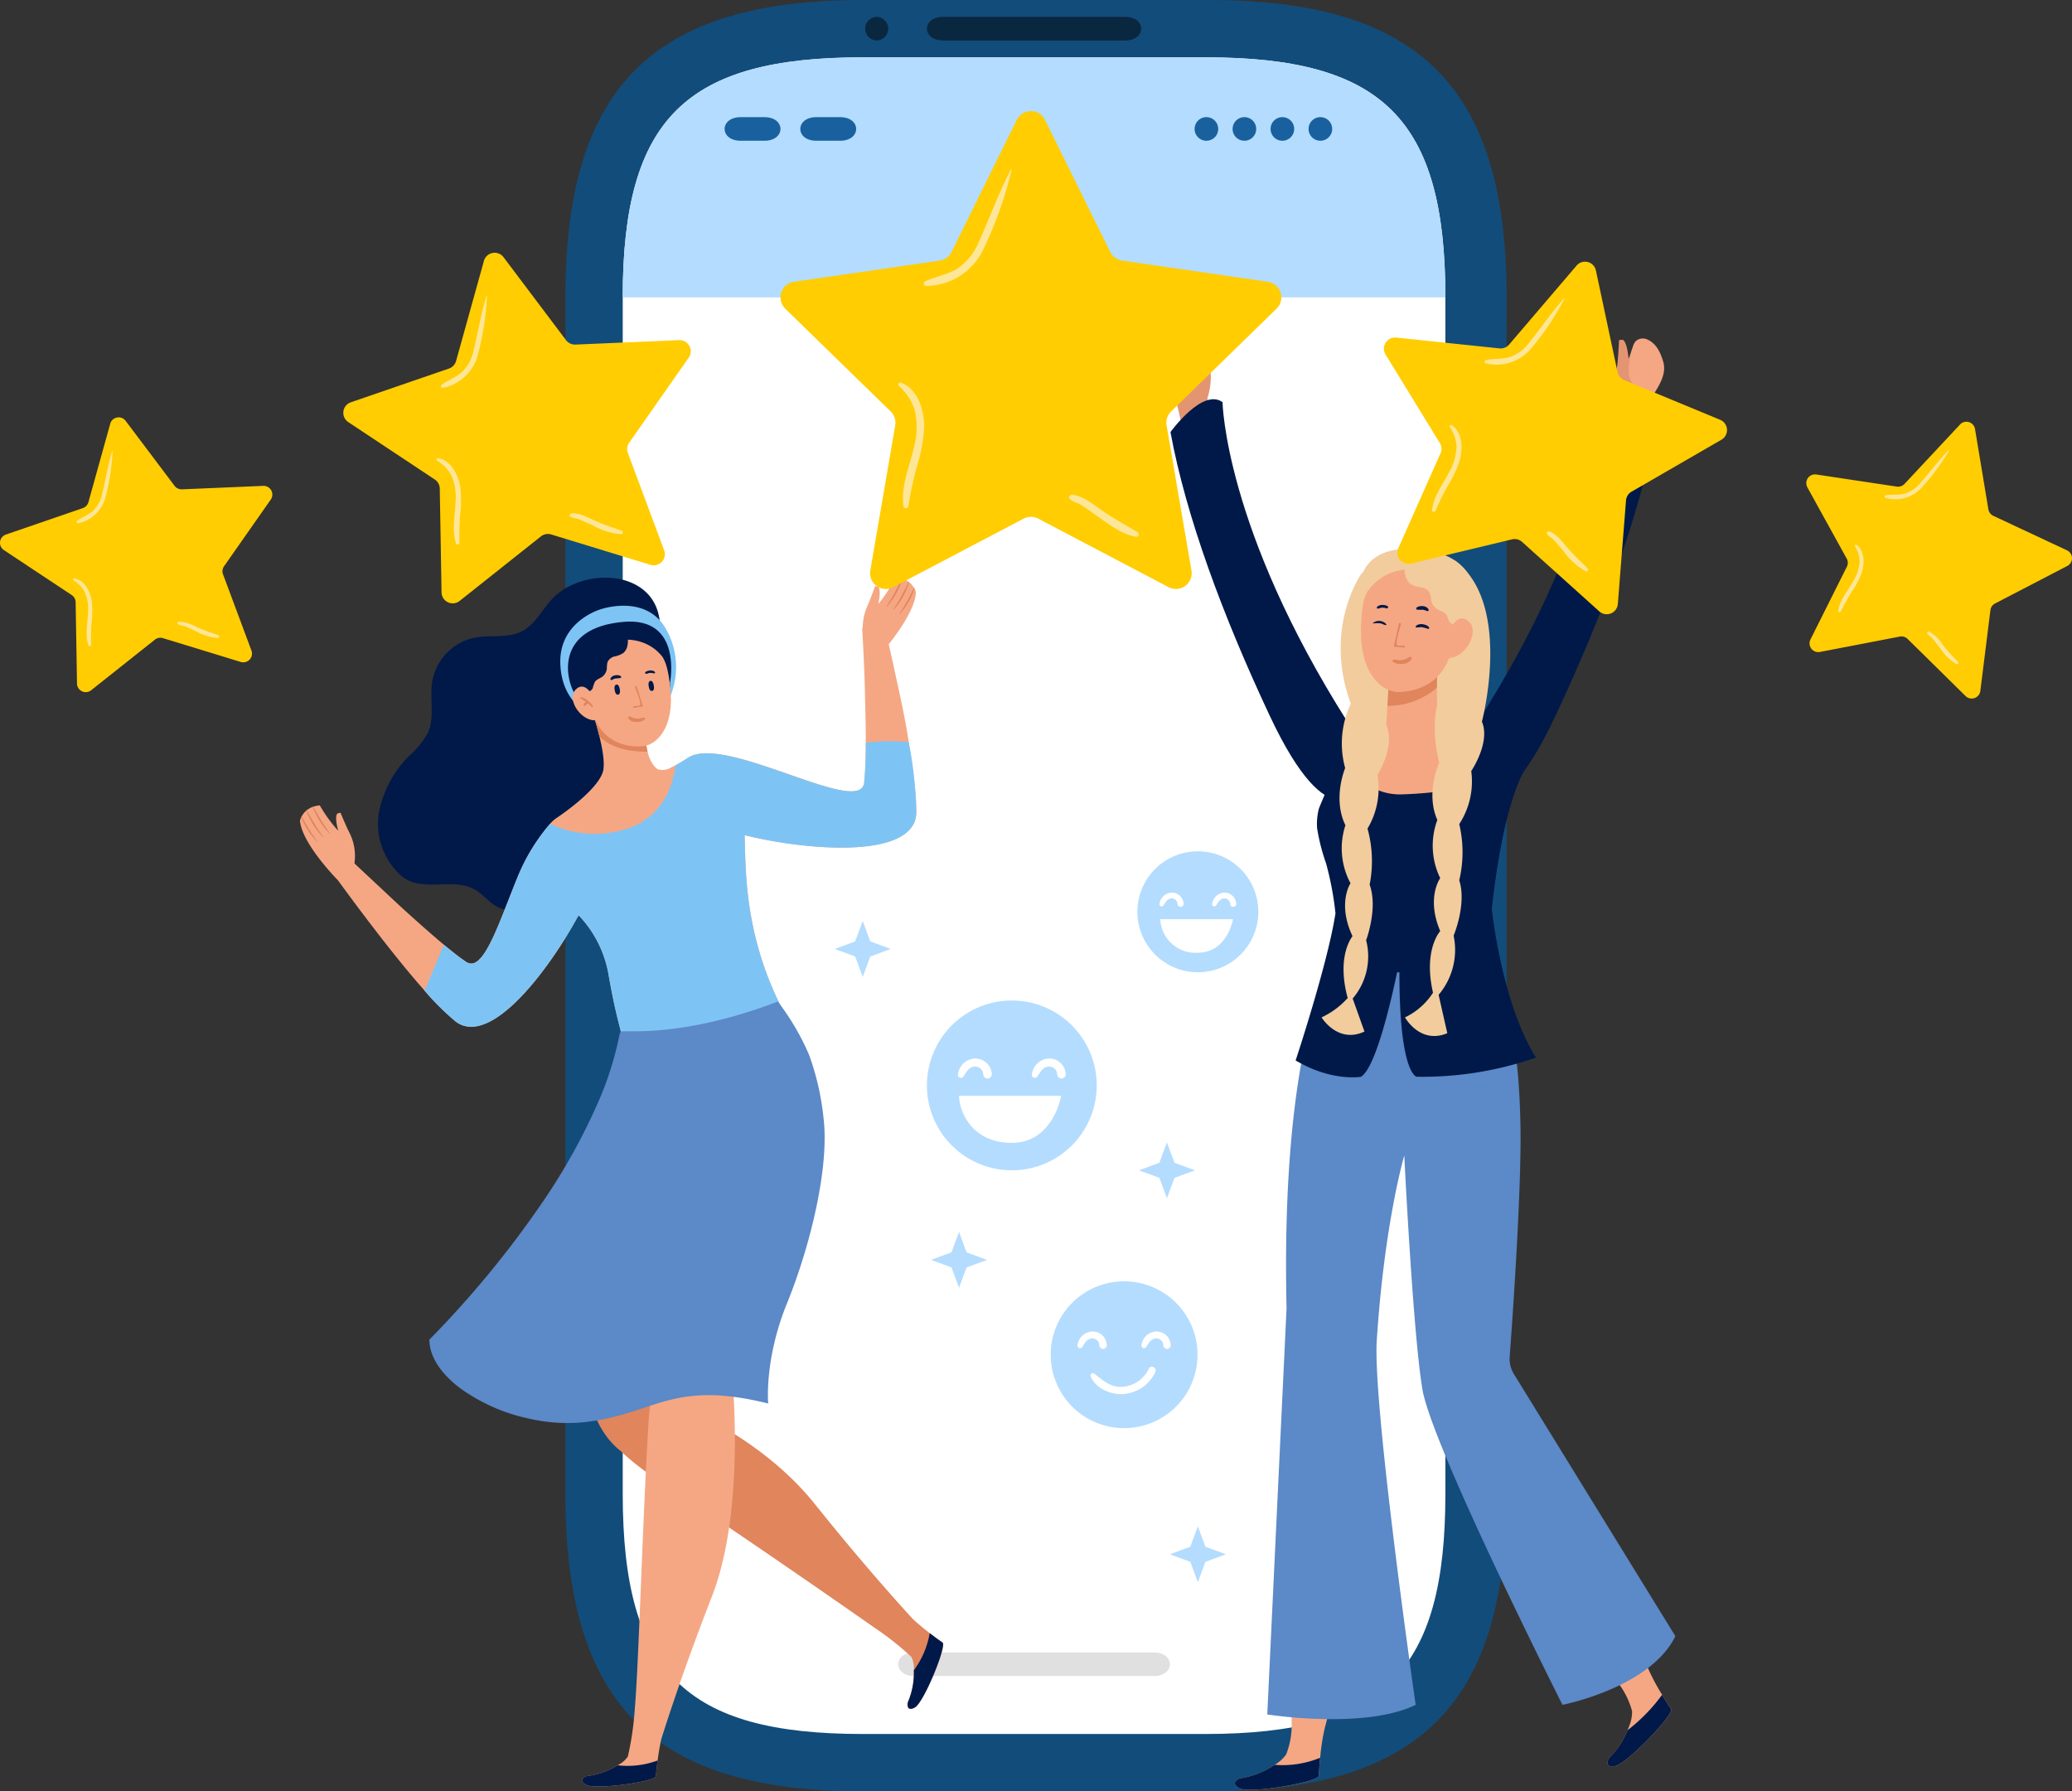 <svg id="Group_881" data-name="Group 881" xmlns="http://www.w3.org/2000/svg" xmlns:xlink="http://www.w3.org/1999/xlink" width="345" height="298.277" viewBox="0 0 345 298.277">
  <rect x="0" y="0" width="345" height="298.277" fill="#333333" stroke="none"/>
  <defs>
    <clipPath id="clip-path">
      <rect id="Rectangle_655" data-name="Rectangle 655" width="345" height="298.277" fill="none"/>
    </clipPath>
  </defs>
  <g id="Group_868" data-name="Group 868" clip-path="url(#clip-path)">
    <path id="Path_85" data-name="Path 85" d="M219.054,0H161.38c-34.988,0-49.526,14.523-49.526,49.526V248.751c0,35,14.538,49.526,49.526,49.526h57.674c34.988,0,49.526-14.523,49.526-49.526V49.526c0-35-14.538-49.526-49.526-49.526" transform="translate(-17.717 0)" fill="#124c7a"/>
    <path id="Path_86" data-name="Path 86" d="M260.18,51.314V250.553c0,29.412-10.135,39.97-39.97,39.97H163.172c-29.412,0-39.97-10.135-39.97-39.97V51.32c0-29.88,10.615-39.976,39.97-39.976H220.21c29.412,0,39.97,10.135,39.97,39.97" transform="translate(-19.515 -1.797)" fill="#fff"/>
    <path id="Path_87" data-name="Path 87" d="M216.387,3.339H186.063c-3.569,0-3.572,3.929,0,3.929h30.324c3.569,0,3.572-3.929,0-3.929" transform="translate(-29.047 -0.529)" fill="#0a2740"/>
    <path id="Path_88" data-name="Path 88" d="M220.264,326.931H180.388c-3.569,0-3.572,3.929,0,3.929h39.876c3.569,0,3.571-3.929,0-3.929" transform="translate(-28.148 -51.784)" fill="#e0e0e0"/>
    <path id="Path_89" data-name="Path 89" d="M173.084,3.339a1.965,1.965,0,0,0,0,3.929,1.965,1.965,0,0,0,0-3.929" transform="translate(-27.106 -0.529)" fill="#0a2740"/>
    <path id="Path_90" data-name="Path 90" d="M150.934,167.069l-.045.091c0-.03.015-.045.045-.091" transform="translate(-23.9 -26.463)" fill="#fff"/>
    <path id="Path_91" data-name="Path 91" d="M260.18,51.314,123.2,51.32c0-29.891,10.615-39.976,39.97-39.976H220.21c29.412,0,39.97,10.135,39.97,39.97" transform="translate(-19.515 -1.797)" fill="#b4dcfe"/>
    <path id="Path_92" data-name="Path 92" d="M149.984,23.177h-3.946c-3.568,0-3.571,3.931,0,3.931h3.946c3.569,0,3.572-3.931,0-3.931" transform="translate(-22.708 -3.671)" fill="#19619e"/>
    <path id="Path_93" data-name="Path 93" d="M164.958,23.177h-3.946c-3.569,0-3.571,3.931,0,3.931h3.946c3.569,0,3.572-3.931,0-3.931" transform="translate(-25.079 -3.671)" fill="#19619e"/>
    <path id="Path_94" data-name="Path 94" d="M238.313,23.177a1.965,1.965,0,0,0,0,3.93,1.965,1.965,0,0,0,0-3.93" transform="translate(-37.438 -3.671)" fill="#19619e"/>
    <path id="Path_95" data-name="Path 95" d="M245.828,23.177a1.965,1.965,0,0,0,0,3.93,1.965,1.965,0,0,0,0-3.93" transform="translate(-38.628 -3.671)" fill="#19619e"/>
    <path id="Path_96" data-name="Path 96" d="M253.343,23.177a1.965,1.965,0,0,0,0,3.93,1.965,1.965,0,0,0,0-3.93" transform="translate(-39.819 -3.671)" fill="#19619e"/>
    <path id="Path_97" data-name="Path 97" d="M260.859,23.177a1.965,1.965,0,0,0,0,3.93,1.965,1.965,0,0,0,0-3.93" transform="translate(-41.009 -3.671)" fill="#19619e"/>
    <path id="Path_98" data-name="Path 98" d="M225.026,178.5a10.068,10.068,0,1,1,10.068,10.068A10.068,10.068,0,0,1,225.026,178.5" transform="translate(-35.643 -26.679)" fill="#b4dcfe"/>
    <path id="Path_99" data-name="Path 99" d="M229.55,181.858h12.116s-.938,5.581-5.855,5.581a5.858,5.858,0,0,1-6.261-5.581" transform="translate(-36.36 -28.805)" fill="#fff"/>
    <path id="Path_100" data-name="Path 100" d="M231.38,176.606a2.142,2.142,0,0,0-1.989,1.948.358.358,0,0,0,.661.178c.315-.448.518-.962,1.1-1.125a.961.961,0,0,1,1.245.884.507.507,0,0,0,1.013,0,1.955,1.955,0,0,0-2.033-1.885" transform="translate(-36.334 -27.973)" fill="#fff"/>
    <path id="Path_101" data-name="Path 101" d="M241.8,176.606a2.142,2.142,0,0,0-1.989,1.948.358.358,0,0,0,.661.178c.315-.448.518-.962,1.1-1.125a.961.961,0,0,1,1.245.884.507.507,0,0,0,1.013,0,1.955,1.955,0,0,0-2.033-1.885" transform="translate(-37.984 -27.973)" fill="#fff"/>
    <path id="Path_102" data-name="Path 102" d="M207.875,265.729A12.223,12.223,0,1,1,220.1,277.952a12.223,12.223,0,0,1-12.223-12.223" transform="translate(-32.926 -40.154)" fill="#b4dcfe"/>
    <path id="Path_103" data-name="Path 103" d="M225.469,270.7a5.263,5.263,0,0,1-4.694,3.06c-1.916-.022-3.022-1.177-4.437-2.239a.391.391,0,0,0-.57.439c.741,2.011,3.245,3.06,5.279,3a6.381,6.381,0,0,0,5.483-3.641c.351-.7-.7-1.326-1.061-.62" transform="translate(-34.173 -42.828)" fill="#fff"/>
    <path id="Path_104" data-name="Path 104" d="M215.587,263.428a2.6,2.6,0,0,0-2.415,2.366.435.435,0,0,0,.8.216c.382-.543.629-1.167,1.338-1.367a1.167,1.167,0,0,1,1.512,1.073.615.615,0,0,0,1.23,0,2.373,2.373,0,0,0-2.468-2.288" transform="translate(-33.765 -41.725)" fill="#fff"/>
    <path id="Path_105" data-name="Path 105" d="M228.236,263.428a2.6,2.6,0,0,0-2.414,2.366.435.435,0,0,0,.8.216c.382-.543.63-1.167,1.338-1.367a1.167,1.167,0,0,1,1.512,1.073.615.615,0,0,0,1.23,0,2.373,2.373,0,0,0-2.468-2.288" transform="translate(-35.769 -41.725)" fill="#fff"/>
    <path id="Path_106" data-name="Path 106" d="M183.385,212.085a14.137,14.137,0,1,1,14.137,14.137,14.138,14.138,0,0,1-14.137-14.137" transform="translate(-29.047 -31.354)" fill="#b4dcfe"/>
    <path id="Path_107" data-name="Path 107" d="M189.737,216.8H206.75s-1.318,7.836-8.222,7.836c-6.874,0-8.791-5.489-8.791-7.836" transform="translate(-30.053 -34.34)" fill="#fff"/>
    <path id="Path_108" data-name="Path 108" d="M192.305,209.422a3.008,3.008,0,0,0-2.792,2.736.5.5,0,0,0,.929.251c.442-.629.728-1.351,1.549-1.581a1.349,1.349,0,0,1,1.747,1.241.712.712,0,0,0,1.423,0,2.745,2.745,0,0,0-2.856-2.647" transform="translate(-30.018 -33.171)" fill="#fff"/>
    <path id="Path_109" data-name="Path 109" d="M206.934,209.422a3.008,3.008,0,0,0-2.792,2.736.5.5,0,0,0,.929.251c.442-.629.728-1.351,1.548-1.581a1.349,1.349,0,0,1,1.748,1.241.712.712,0,0,0,1.423,0,2.745,2.745,0,0,0-2.856-2.647" transform="translate(-32.335 -33.171)" fill="#fff"/>
    <path id="Path_110" data-name="Path 110" d="M272.948,134.629l1.258,3.4,3.4,1.258-3.4,1.257-1.258,3.4-1.258-3.4-3.4-1.257,3.4-1.258Z" transform="translate(-42.496 -21.325)" fill="#b4dcfe"/>
    <path id="Path_111" data-name="Path 111" d="M169.81,182.214l1.258,3.4,3.4,1.258-3.4,1.257-1.258,3.4-1.258-3.4-3.4-1.257,3.4-1.258Z" transform="translate(-26.159 -28.862)" fill="#b4dcfe"/>
    <path id="Path_112" data-name="Path 112" d="M188.86,243.73l1.258,3.4,3.4,1.258-3.4,1.257-1.258,3.4-1.258-3.4-3.4-1.257,3.4-1.258Z" transform="translate(-29.177 -38.606)" fill="#b4dcfe"/>
    <path id="Path_113" data-name="Path 113" d="M229.993,226.01l1.258,3.4,3.4,1.257-3.4,1.258-1.258,3.4-1.258-3.4-3.4-1.258,3.4-1.257Z" transform="translate(-35.692 -35.799)" fill="#b4dcfe"/>
    <path id="Path_114" data-name="Path 114" d="M236.112,301.978l1.258,3.4,3.4,1.258-3.4,1.257-1.258,3.4-1.258-3.4-3.4-1.257,3.4-1.258Z" transform="translate(-36.661 -47.832)" fill="#b4dcfe"/>
    <path id="Path_115" data-name="Path 115" d="M121.694,121.518c-.953-8.786-13.094-9.062-18.083-3.511-1.587,1.766-2.706,4.074-4.806,5.181-2.4,1.264-5.333.582-7.991,1.107a9.043,9.043,0,0,0-6.99,7.21c-.475,2.876.464,6-.749,8.647a14.561,14.561,0,0,1-3.019,3.73,18.062,18.062,0,0,0-5.162,9.806,11.581,11.581,0,0,0,3.9,10.362c3.467,2.742,8.487.048,12.2,2.225,1.468.862,2.507,2.392,4.089,3.023,2.711,1.081,5.255-1.1,7.864-1.538,2.973-.5,5.52-.6,7.973-2.7,3.583-3.071,4.556-8.2,4.668-12.914.129-5.438-.567-11.217,2.059-16.162,2.131-4.014,4.566-9.692,4.048-14.466" transform="translate(-11.847 -18.103)" fill="#011948"/>
    <path id="Path_116" data-name="Path 116" d="M163.151,155.1a4.96,4.96,0,0,1-.112.837,3.612,3.612,0,0,1-.368.971c-2.914,5.581-18.429,4.185-27.849,1.886,0,0-.089-.023-.257-.056.223,5.369-.19,15.984,6.016,28.451.246.491.48,1,.7,1.485.212.446.424.871.614,1.273,1.317,2.645,2.322,4.532,2.322,4.532-5.035,6.6-28.385,10.938-28.385,10.938a33.007,33.007,0,0,0-.458-6.965c-.134-.948-.312-1.92-.5-2.891-.145-.759-.3-1.529-.48-2.277a.484.484,0,0,1-.022-.124c-.246-1.082-.511-2.165-.782-3.214-.674-2.613-1.25-5.536-1.685-8.059a18.949,18.949,0,0,0-4.978-9.822c-4.621,8.528-13.048,19.812-18.864,18.462a3.659,3.659,0,0,1-.971-.358,3.982,3.982,0,0,1-.7-.457,43.856,43.856,0,0,1-5.1-5.079c-3.337-3.761-7.087-8.561-9.933-12.323-2.657-3.5-4.524-6.094-4.524-6.094l2-3.493s8.3,7.768,8.55,7.992c2.4,2.187,4.944,4.453,7.11,6.262,1.474,1.216,2.757,2.232,3.728,2.869a.916.916,0,0,0,.2.111,1.6,1.6,0,0,0,.5.146c2.573.282,5.012-7.49,7.88-14.466a32.175,32.175,0,0,1,5.38-8.8,5.46,5.46,0,0,1,1.15-1.015c.011-.012,6.452-4.243,7.6-7.512.446-1.273-.01-3.895-.545-6.038-.447-1.842-.94-3.34-.94-3.34,1.4-1.74,8.585,3.386,8.585,3.386a14.417,14.417,0,0,0,.379,2.5,6.042,6.042,0,0,0,1.06,2.365,2.724,2.724,0,0,0,.647.581,2.766,2.766,0,0,0,2.288-.346c.212-.1.435-.2.647-.312.759-.4,1.5-.871,2-1.2a1.123,1.123,0,0,1,.145-.089c2.489-1.585,7.624-.279,12.9,1.474,7.165,2.367,14.6,5.559,16.107,3.449a1.291,1.291,0,0,0,.212-.469.741.741,0,0,0,.056-.224,63.788,63.788,0,0,0,.268-6.485v-.2c0-2.355-.045-4.967-.123-7.489,0-.335-.017-.67-.022-1-.067-4.132-.458-10.682-.458-10.682l3.951.759s.759,3.1,1.674,7.4c.681,3.148,1.538,6.929,2.088,10.615.013.089.031.19.045.279.7,4.726,1.384,9.186,1.25,11.853" transform="translate(-10.586 -19.672)" fill="#f5a784"/>
    <path id="Path_117" data-name="Path 117" d="M65.647,171.786s-5.942-5.985-6.3-9.864a3.081,3.081,0,0,1,.2-.587c.03-.05.05-.1.086-.157a3.3,3.3,0,0,1,.759-.959c.025-.019.057-.051.088-.075a3.829,3.829,0,0,1,1-.558c.034-.006.069-.024.1-.03a4.8,4.8,0,0,1,1.066-.216,24.362,24.362,0,0,0,3.068,4.235s-.671-2.349-.13-2.889l.51-.125s1.014,2.452,1.566,3.491a8.569,8.569,0,0,1,.678,5.385s-.879,3.363-2.693,2.351" transform="translate(-9.4 -25.239)" fill="#f5a784"/>
    <path id="Path_118" data-name="Path 118" d="M60.589,160.369c.026-.024.057-.049.088-.075a40.545,40.545,0,0,0,2.8,4.513c.019.029-.021.066-.044.04a12.648,12.648,0,0,1-2.845-4.478" transform="translate(-9.597 -25.39)" fill="#e0855c"/>
    <path id="Path_119" data-name="Path 119" d="M62.272,165.775a12.429,12.429,0,0,1-2.687-4.094c.029-.05.049-.1.085-.157a37.755,37.755,0,0,0,2.648,4.209.031.031,0,0,1-.045.043" transform="translate(-9.438 -25.584)" fill="#e0855c"/>
    <path id="Path_120" data-name="Path 120" d="M61.879,159.626l.1-.03a39.716,39.716,0,0,0,2.806,4.509c.019.029-.021.066-.048.043a12.775,12.775,0,0,1-2.861-4.522" transform="translate(-9.801 -25.279)" fill="#e0855c"/>
    <path id="Path_121" data-name="Path 121" d="M116.683,262.349c2.92-14.138,15.876-4.083,15.876-4.083l-2.675,15.343c2.079.885,15.274,6.071,24.189,17.21,7.92,9.9,14.345,16.994,16.307,19.127.61.567,1.522,1.362,2.8,2.346.619.48,1.331,1.006,2.135,1.565.746.527-3.1,10-4.617,10.817s-1.167-.85-1.167-.85a12.4,12.4,0,0,0,1.007-5.35,4.336,4.336,0,0,0-.4-2.218,49.694,49.694,0,0,0-6.214-4.915c-6.489-4.541-21.733-15.141-36.338-24.8a39.566,39.566,0,0,1-5.949-4.657s-7.877-5.4-4.956-19.54" transform="translate(-18.379 -40.359)" fill="#e0855c"/>
    <path id="Path_122" data-name="Path 122" d="M185.379,324.677c.746.528-3.1,10-4.616,10.818s-1.168-.851-1.168-.851a12.391,12.391,0,0,0,1.007-5.349,14.477,14.477,0,0,0,2.642-6.182c.619.48,1.331,1.006,2.135,1.565" transform="translate(-28.442 -51.179)" fill="#011948"/>
    <path id="Path_123" data-name="Path 123" d="M115.925,337.65a12.386,12.386,0,0,0,5.136-1.8,4.342,4.342,0,0,0,1.721-1.456,49.761,49.761,0,0,0,1.148-7.84c.687-7.89,1.235-30.208,2.289-47.684,1.389-23,14.358-12.535,14.011-7.154-.035.547,2.1,21.81-3.458,36.043-4.608,11.807-7.541,20.921-8.407,23.687-.185.812-.417,2-.63,3.6-.106.776-.205,1.655-.287,2.632-.083.91-10.213,2.319-11.676,1.413s.152-1.437.152-1.437" transform="translate(-18.241 -41.913)" fill="#f5a784"/>
    <path id="Path_124" data-name="Path 124" d="M127.449,350.929c-.084.91-10.212,2.319-11.676,1.413s.152-1.437.152-1.437a12.39,12.39,0,0,0,5.136-1.8,14.461,14.461,0,0,0,6.675-.8c-.106.776-.205,1.656-.287,2.632" transform="translate(-18.241 -55.168)" fill="#011948"/>
    <path id="Path_125" data-name="Path 125" d="M117.472,141.645s.492,1.5.939,3.339c2.338,2.368,6.165,2.592,8.024,2.546a14.4,14.4,0,0,1-.379-2.5s-7.188-5.128-8.584-3.385" transform="translate(-18.607 -22.379)" fill="#e0855c"/>
    <path id="Path_126" data-name="Path 126" d="M129.264,134.7a12.809,12.809,0,0,0-.927-11.169c-3.4-5.71-10.8-3.085-10.8-3.085s-6.893,1.978-6.686,9,5.572,8.8,5.572,8.8Z" transform="translate(-17.557 -18.983)" fill="#7dc4f5"/>
    <path id="Path_127" data-name="Path 127" d="M129.353,133.214s2.217-11.061-7.738-10.191c-11.561,1.011-9.826,9.806-7.7,12.695s16.2,2.207,15.439-2.5" transform="translate(-17.799 -19.478)" fill="#011948"/>
    <path id="Path_128" data-name="Path 128" d="M128.51,129.17c.83.981,1.214,2.913,1.481,5.2.81,6.914-2.322,9.742-4.592,9.935-2.332.2-7.329-.369-8.635-6.732-.652-3.182-.858-5.884-.258-7.6,1.257-3.605,8.361-5.1,12-.8" transform="translate(-18.398 -20.044)" fill="#f5a784"/>
    <path id="Path_129" data-name="Path 129" d="M128.75,136.374s.619.173.438-.881c-.162-.947-.578-.783-.578-.783s-.417.033-.283.862.423.8.423.8" transform="translate(-20.322 -21.336)" fill="#011948"/>
    <path id="Path_130" data-name="Path 130" d="M122.02,137.11s.619.173.438-.881c-.162-.947-.578-.783-.578-.783s-.417.033-.283.862.423.8.423.8" transform="translate(-19.256 -21.452)" fill="#011948"/>
    <path id="Path_131" data-name="Path 131" d="M125.354,139.087c.3-.072,1.012.051,1.127-.289a8.922,8.922,0,0,0-.621-2.124c-.1-.3-.2-.561-.3-.821a.928.928,0,0,1,.077-.063.745.745,0,0,1,.188-.088c.377,1.082.677,2.222,1.029,3.248a.151.151,0,0,1-.127.2c-.446.03-.871.162-1.315.2-.148.013-.213-.228-.059-.264" transform="translate(-19.841 -21.494)" fill="#e0855c"/>
    <path id="Path_132" data-name="Path 132" d="M127.715,132.882c.411-.255,1.209-.381,1.559.04a.134.134,0,0,1-.1.209c-.215.007-.412-.081-.627-.08a1.721,1.721,0,0,0-.661.16.188.188,0,0,1-.173-.328" transform="translate(-20.217 -21.011)" fill="#011948"/>
    <path id="Path_133" data-name="Path 133" d="M120.766,134.192c.193-.63,1.252-.778,1.738-.438a.173.173,0,0,1-.051.291,3.936,3.936,0,0,1-.82.077,2.717,2.717,0,0,0-.64.263.172.172,0,0,1-.227-.192" transform="translate(-19.128 -21.158)" fill="#011948"/>
    <path id="Path_134" data-name="Path 134" d="M124.612,141.753a2.934,2.934,0,0,0,1.273.367c.385-.018.787-.236,1.161-.135a.1.1,0,0,1,.073.144c-.246.438-.971.539-1.429.539a1.628,1.628,0,0,1-1.373-.565.238.238,0,0,1,.295-.349" transform="translate(-19.684 -22.45)" fill="#e0855c"/>
    <path id="Path_135" data-name="Path 135" d="M122.593,127.041a2.147,2.147,0,0,1-.673,1.37,3.97,3.97,0,0,1-1.449.592,1.749,1.749,0,0,0-1.215.936,4.707,4.707,0,0,0-.113,1.1,1.979,1.979,0,0,1-.8,1.378c-.4.282-.917.417-1.188.832a5.377,5.377,0,0,0-.348,1c-.13.329-.463.637-.784.51a9.669,9.669,0,0,1-1.627-3.292,5.871,5.871,0,0,1,1.6-5.308,6.262,6.262,0,0,1,5.16-1.695c1.411.179,1.623,1.262,1.447,2.577" transform="translate(-18.099 -19.707)" fill="#011948"/>
    <path id="Path_136" data-name="Path 136" d="M116.677,137.484s-1.326-2.78-2.908-1.113,1.118,5.576,3.706,5.034c0,0,.118-3.009-.8-3.921" transform="translate(-17.946 -21.516)" fill="#f5a784"/>
    <path id="Path_137" data-name="Path 137" d="M114.959,137.928a2.436,2.436,0,0,1,1.1.592,2.933,2.933,0,0,1,.845.906c.055.113-.1.2-.186.131-.239-.188-.438-.419-.663-.626a1.37,1.37,0,0,1-.469.44c-.152.071-.285-.115-.227-.25a1.232,1.232,0,0,1,.38-.432,6.354,6.354,0,0,1-.878-.549.123.123,0,0,1,.1-.213" transform="translate(-18.186 -21.847)" fill="#e0855c"/>
    <path id="Path_138" data-name="Path 138" d="M173.766,126.877s5.624-6.283,5.781-10.176a3.071,3.071,0,0,0-.231-.576c-.032-.049-.054-.1-.093-.153a3.3,3.3,0,0,0-.809-.919c-.025-.017-.06-.048-.091-.07a3.831,3.831,0,0,0-1.025-.5c-.035,0-.071-.021-.1-.025a4.824,4.824,0,0,0-1.076-.162,24.382,24.382,0,0,1-2.846,4.388s.549-2.381-.019-2.893l-.517-.1s-.886,2.5-1.384,3.568a8.569,8.569,0,0,0-.4,5.413s1.054,3.313,2.813,2.208" transform="translate(-27.036 -18.103)" fill="#f5a784"/>
    <path id="Path_139" data-name="Path 139" d="M179.37,115.184c-.027-.022-.06-.046-.092-.07a40.407,40.407,0,0,1-2.565,4.651c-.018.029.024.066.046.039a12.668,12.668,0,0,0,2.611-4.62" transform="translate(-27.99 -18.233)" fill="#e0855c"/>
    <path id="Path_140" data-name="Path 140" d="M177.993,120.669a12.455,12.455,0,0,0,2.473-4.227c-.032-.049-.054-.1-.093-.153a37.885,37.885,0,0,1-2.427,4.34.031.031,0,0,0,.047.04" transform="translate(-28.185 -18.419)" fill="#e0855c"/>
    <path id="Path_141" data-name="Path 141" d="M178.04,114.508c-.035-.009-.07-.016-.1-.024a39.787,39.787,0,0,1-2.57,4.647c-.018.029.024.066.05.04a12.781,12.781,0,0,0,2.625-4.663" transform="translate(-27.776 -18.134)" fill="#e0855c"/>
    <path id="Path_142" data-name="Path 142" d="M165.872,158.659a4.957,4.957,0,0,1-.112.837,3.613,3.613,0,0,1-.368.971c-2.914,5.581-18.429,4.185-27.849,1.886,0,0-.089-.023-.257-.056.223,5.369-.19,15.984,6.016,28.451.246.491.48,1,.7,1.485.212.446.424.871.613,1.273-5.067,2.534-21.844,3.1-27.525,3.214-.246-1.082-.511-2.165-.782-3.214-.674-2.613-1.25-5.536-1.685-8.059a18.949,18.949,0,0,0-4.978-9.822c-4.621,8.528-13.048,19.812-18.864,18.462a3.66,3.66,0,0,1-.971-.358,3.985,3.985,0,0,1-.7-.457,43.858,43.858,0,0,1-5.1-5.079l3.2-7.657c1.474,1.216,2.757,2.232,3.728,2.869a.916.916,0,0,0,.2.111,1.6,1.6,0,0,0,.5.146c2.573.282,5.012-7.49,7.88-14.466a32.175,32.175,0,0,1,5.38-8.8,17.315,17.315,0,0,0,13.829.447c5.313-2.266,6.7-7.255,7.043-10.179.759-.4,1.5-.871,2-1.2a1.123,1.123,0,0,1,.145-.089c2.489-1.585,7.624-.279,12.9,1.474,7.165,2.367,14.6,5.559,16.107,3.449a1.291,1.291,0,0,0,.212-.469.74.74,0,0,0,.056-.224,63.793,63.793,0,0,0,.268-6.485v-.2a32.08,32.08,0,0,1,7.155-.122,64.964,64.964,0,0,1,1.25,11.853" transform="translate(-13.307 -23.228)" fill="#7dc4f5"/>
    <path id="Path_143" data-name="Path 143" d="M116.765,202.854a54.637,54.637,0,0,1-3.412,11.373,101.727,101.727,0,0,1-9.446,17.164,166.83,166.83,0,0,1-18.955,23.055c0,2.6,1.619,5.16,4.211,7.367.409.347.841.678,1.3,1a30.174,30.174,0,0,0,10.606,4.683c.479.115.957.216,1.435.308a28.191,28.191,0,0,0,8.424.37c.9-.108,1.759-.239,2.561-.385.64-.123,1.242-.254,1.828-.393,4.2-1,7.26-2.461,11.062-3.217q.752-.15,1.55-.255a27.677,27.677,0,0,1,6.642-.061c.509.046,1.033.108,1.581.185,1.574.224,3.3.563,5.215,1.034,0,0-.694-7.29,3.124-16.662s7.12-22.671,6.078-30.947a43.637,43.637,0,0,0-2.39-10.425,41.028,41.028,0,0,0-5.212-8.887c-16.759,6.379-26.047,4.562-26.178,5.04a6.655,6.655,0,0,0-.136.708Z" transform="translate(-13.456 -31.388)" fill="#5c89c7"/>
    <path id="Path_144" data-name="Path 144" d="M234.515,87.147s-2.091-10.773-3.19-13.438a4.259,4.259,0,0,1-.191-3.34,6.3,6.3,0,0,1,1.237-1.743,3.76,3.76,0,0,1,1.5-1.1c1.577-.513,1.725,1.957,2.259,2.824,0,0,.193-2.778.985-3.144l.593.068s.135,3.014.317,4.35a11.189,11.189,0,0,1-.43,5.366s2.195,6.793,2.031,8.541c-.3,3.188-4.114,2.769-5.111,1.613" transform="translate(-36.569 -10.646)" fill="#e39572"/>
    <path id="Path_145" data-name="Path 145" d="M232.732,76.466l.065-.008a4.264,4.264,0,0,0,3.14-3.607,11.254,11.254,0,0,0-.611-4.31,2.684,2.684,0,0,0-.475-1.077,1.753,1.753,0,0,0-2-.316c-1.506.664-2.2,2.229-2.627,3.7-.508,1.748.382,3.446,1.292,4.927a1.55,1.55,0,0,0,.522.588,1.155,1.155,0,0,0,.691.1" transform="translate(-36.443 -10.608)" fill="#f5a784"/>
    <path id="Path_146" data-name="Path 146" d="M289.033,157.781a80.431,80.431,0,0,0-.513,11.39c.006,1.332-.384,2.558-.356,3.87.008.354.67,4.763.755,4.742a57.8,57.8,0,0,1-20.482,1.613,26.175,26.175,0,0,1-3.95-2.123s-1.625-14.122-2.973-17.913c-.318-.9,4.142-5.755,4.121-7.4a60.2,60.2,0,0,1,.668-10.438c.034-.267.531-.085.786-.128,2.463-.371,4.7-.477,4.7-.477l.71-7.305c.372-3.833,8.219-2.188,8.219-2.188v9.408a20.294,20.294,0,0,0,3.908.435c.234.011.467.032.7.053a28.336,28.336,0,0,1,4.977.651c1.89.518,1.263,1.932,1.035,3.653-.523,3.947-1.659,7.781-2.247,11.717q-.033.22-.063.439" transform="translate(-41.42 -20.761)" fill="#f5a784"/>
    <path id="Path_147" data-name="Path 147" d="M323.147,87.147s2.09-10.773,3.19-13.438a4.259,4.259,0,0,0,.191-3.34,6.3,6.3,0,0,0-1.237-1.743,3.76,3.76,0,0,0-1.5-1.1c-1.577-.513-1.725,1.957-2.259,2.824,0,0-.193-2.778-.985-3.144l-.593.068s-.135,3.014-.317,4.35a11.19,11.19,0,0,0,.43,5.366s-2.195,6.793-2.031,8.541c.3,3.188,4.114,2.769,5.111,1.613" transform="translate(-50.374 -10.646)" fill="#e39572"/>
    <path id="Path_148" data-name="Path 148" d="M260.424,299.4a7.375,7.375,0,0,0-2.093-.221,5.582,5.582,0,0,0-2.79.517c-2.354,1.341-1.626,5.763-1.6,7.967.07,6.8-.248,26.963-.164,27a13.35,13.35,0,0,1-.928,4.862,6.31,6.31,0,0,1-1.9,1.726,14.125,14.125,0,0,1-5.778,2.255s-1.809.668-.117,1.642,13.18-1.029,13.239-2.068c.055-1.114.133-2.12.224-3.008a35.748,35.748,0,0,1,.784-5.03c.992-3.646,1.825-7.341,2.607-11.037,1.4-6.586,4.046-14.248,1.676-20.782-.526-1.452-1.265-2.983-2.664-3.637a3.587,3.587,0,0,0-.49-.185" transform="translate(-38.7 -47.388)" fill="#f5a784"/>
    <path id="Path_149" data-name="Path 149" d="M258.287,350.773c-.06,1.039-11.537,3.042-13.239,2.068s.117-1.642.117-1.642a14.116,14.116,0,0,0,5.778-2.255,16.491,16.491,0,0,0,7.569-1.178c-.091.887-.169,1.893-.224,3.007" transform="translate(-38.7 -55.084)" fill="#011948"/>
    <path id="Path_150" data-name="Path 150" d="M315.886,340.75c-1.943.223-.881-1.391-.881-1.391a13.865,13.865,0,0,0,3.058-4.608c.085-.213.17-.425.245-.637a6.317,6.317,0,0,0,.5-2.516,13.37,13.37,0,0,0-2.134-4.46c-.107,0-11.829-16.384-15.916-21.809-1.327-1.763-4.545-4.885-3.451-7.359a5.666,5.666,0,0,1,1.933-2.08,7.665,7.665,0,0,1,1.815-1.062,3.815,3.815,0,0,1,.51-.149c1.5-.334,3.016.489,4.3,1.349,5.787,3.844,8.218,11.584,11.011,17.711,1.561,3.43,3.09,6.9,4.46,10.417a34.537,34.537,0,0,0,2.357,4.513,1.781,1.781,0,0,0,.117.19c.424.722.924,1.508,1.5,2.368s-7.475,9.3-9.418,9.524" transform="translate(-47.056 -46.663)" fill="#f5a784"/>
    <path id="Path_151" data-name="Path 151" d="M261.945,189.13s-9.045,12.7-8.015,58.567l-3.208,67.58s16.188,2.576,24.709-1.6c0,0-7.178-49.835-6.479-60.641,1.272-19.648,4.582-30.832,4.582-30.832s1.434,29.462,3.02,38.947,23.322,52.526,23.322,52.526,14.573-2.826,18.8-11.426L291.8,258.62a4.862,4.862,0,0,1-.714-2.92c.451-6.063,2.022-28.158,1.786-38.832-.189-8.584-.977-18.775-5.4-28.687,0,0-14.962,3.86-25.525.948" transform="translate(-39.713 -29.807)" fill="#5c89c7"/>
    <path id="Path_152" data-name="Path 152" d="M319.2,347.2c-1.943.223-.881-1.391-.881-1.391a13.864,13.864,0,0,0,3.058-4.608,28.741,28.741,0,0,0,5.745-5.894c.424.722.924,1.508,1.5,2.368s-7.475,9.3-9.418,9.524" transform="translate(-50.375 -53.11)" fill="#011948"/>
    <path id="Path_153" data-name="Path 153" d="M289.785,144.273s4.945,9.494,15.019-11.967c7.764-16.543,13.932-33.136,16.517-47.212,0,0-6.5-3.676-9.853-1.269,0,0,.848,17.285-19.686,49.626-4.519,7.118-2,10.821-2,10.821" transform="translate(-45.789 -13.148)" fill="#011948"/>
    <path id="Path_154" data-name="Path 154" d="M263.106,143.636s-4.944,9.494-15.018-11.967c-7.765-16.543-13.933-33.136-16.518-47.212,0,0,5.316-7.394,8.667-4.987,0,0,.339,21,20.873,53.343,4.519,7.118,2,10.821,2,10.821" transform="translate(-36.679 -12.511)" fill="#011948"/>
    <path id="Path_155" data-name="Path 155" d="M262.963,175.644a52.152,52.152,0,0,0-1.568-8.307,33.137,33.137,0,0,1-1.486-5.819,10.014,10.014,0,0,1,.3-3.313,92.537,92.537,0,0,1,4.37-9.288s1.906,6.846,9.051,6.952a69.746,69.746,0,0,0,11.181-1.189c1.391-.233,8.591-2.956,9.812-3.094,0,0-3.6,4.73-5.629,23.373,0,0,1.626,15.647,7.36,24.725a57.58,57.58,0,0,1-19.879,3.192s-2.885-.459-2.86-17.385c-.13,0-.26,0-.391,0-.976,4.662-3.564,15.95-6.019,17.391,0,0-4.79.868-10.875-2.716,0,0,5.351-16.13,6.636-24.518" transform="translate(-40.601 -23.588)" fill="#011948"/>
    <path id="Path_156" data-name="Path 156" d="M282.709,132.622v2.811a12.519,12.519,0,0,1-8.679,3.042l.458-4.667c1.63-2.08,6.555-1.468,8.221-1.187" transform="translate(-43.405 -20.958)" fill="#e0855c"/>
    <path id="Path_157" data-name="Path 157" d="M289.066,124.713a2.753,2.753,0,0,0-1.187.776,3.337,3.337,0,0,0-.874,1.11c-.05.133.135.215.225.13.253-.236.456-.518.693-.773a1.549,1.549,0,0,0,.574.453c.18.066.313-.157.235-.3a1.416,1.416,0,0,0-.474-.454,7.293,7.293,0,0,0,.943-.707.14.14,0,0,0-.135-.231" transform="translate(-45.459 -19.753)" fill="#e0855c"/>
    <path id="Path_158" data-name="Path 158" d="M268.168,113.374s-6.509,8.972-1.838,21.764a15.4,15.4,0,0,0-.937,10.709s-2.145,5.064.043,9.524a12.3,12.3,0,0,0,.849,9.662s-2.251,3.31.335,8.812c0,0-2.738,3.194-.806,10.293a13.545,13.545,0,0,1-4.349,3.224s2.68,4.441,7.143,2.358l-1.965-5.494a10.808,10.808,0,0,0,2.24-9.71s2.011-5.323.586-9.249a20.3,20.3,0,0,0-.355-9.345,13.02,13.02,0,0,0,1.655-8.906s3.058-4.869,1.464-8.291l.432-7.326s.422-16.815-4.5-18.025" transform="translate(-41.415 -17.958)" fill="#f2cc9d"/>
    <path id="Path_159" data-name="Path 159" d="M286.244,110.867a80.068,80.068,0,0,0-2.911,24.216s-1.12,3.584.342,9.492c0,0-2.336,4.978-.32,9.519a12.307,12.307,0,0,0,.481,9.687s-2.375,3.223,0,8.818c0,0-2.857,3.088-1.2,10.254a11.4,11.4,0,0,1-4.67,4.115s2.51,4.54,7.048,2.628l-1.448-6.384a11.581,11.581,0,0,0,2.5-9.857s2.212-5.242.937-9.22a20.3,20.3,0,0,0,0-9.353A13.014,13.014,0,0,0,289,145.945s3.24-4.749,1.777-8.229c0,0,5.214-19.685-4.535-26.849" transform="translate(-44.029 -17.561)" fill="#f2cc9d"/>
    <path id="Path_160" data-name="Path 160" d="M269.149,120.917s-3.579-12.345,7.807-12.311c13.221.039,12.095,10.189,9.96,13.672s-18.181,4.06-17.767-1.361" transform="translate(-42.547 -17.203)" fill="#f2cc9d"/>
    <path id="Path_161" data-name="Path 161" d="M270.445,116.179c-.848,1.193-1.1,3.423-1.183,6.042-.257,7.926,3.571,10.837,6.166,10.837,2.666,0,8.284-1.121,9.156-8.471.436-3.674.41-6.762-.436-8.658-1.772-3.972-9.981-4.986-13.7.249" transform="translate(-42.648 -17.835)" fill="#f5a784"/>
    <path id="Path_162" data-name="Path 162" d="M277.515,127.033c-.348-.052-1.143.156-1.306-.22a10.1,10.1,0,0,1,.5-2.47c.087-.346.174-.657.26-.962a1.01,1.01,0,0,0-.093-.064.874.874,0,0,0-.22-.083c-.325,1.265-.555,2.587-.858,3.786a.172.172,0,0,0,.164.216c.509-.008,1,.1,1.512.1.169,0,.219-.279.041-.305" transform="translate(-43.684 -19.52)" fill="#e0855c"/>
    <path id="Path_163" data-name="Path 163" d="M278.017,113.189a2.441,2.441,0,0,0,.9,1.49,4.527,4.527,0,0,0,1.7.534,1.994,1.994,0,0,1,1.469.945,5.369,5.369,0,0,1,.233,1.238,2.258,2.258,0,0,0,1.045,1.487c.48.281,1.081.385,1.429.83a6.072,6.072,0,0,1,.492,1.1c.179.361.587.678.938.5a11.013,11.013,0,0,0,1.532-3.892,6.691,6.691,0,0,0-2.321-5.873,7.134,7.134,0,0,0-6.02-1.429c-1.584.339-1.722,1.589-1.4,3.064" transform="translate(-44.014 -17.418)" fill="#f2cc9d"/>
    <path id="Path_164" data-name="Path 164" d="M286.684,124.4s1.239-3.283,3.194-1.543-.734,6.437-3.724,6.07c0,0-.422-3.4.53-4.527" transform="translate(-45.31 -19.379)" fill="#f5a784"/>
    <path id="Path_165" data-name="Path 165" d="M271.63,123.185a.05.05,0,0,0,.035.085,5.828,5.828,0,0,1,1.187-.023c.321.061.588.255.91.3.081.01.117-.091.086-.15a1.618,1.618,0,0,0-2.218-.209" transform="translate(-43.023 -19.458)" fill="#011948"/>
    <path id="Path_166" data-name="Path 166" d="M282.313,124.037c-.383-.583-1.831-.819-2.235-.147a.1.1,0,0,0,.057.14,5.187,5.187,0,0,0,.895-.056,6.432,6.432,0,0,1,1.106.3c.125.025.258-.109.178-.231" transform="translate(-44.361 -19.559)" fill="#011948"/>
    <path id="Path_167" data-name="Path 167" d="M274.172,119.873c-.491-.25-1.408-.316-1.766.194a.152.152,0,0,0,.131.227c.243-.012.459-.13.7-.151a1.986,1.986,0,0,1,.767.118.214.214,0,0,0,.164-.389" transform="translate(-43.144 -18.957)" fill="#011948"/>
    <path id="Path_168" data-name="Path 168" d="M282.251,120.508c-.279-.7-1.5-.763-2.015-.331a.2.2,0,0,0,.086.325,4.526,4.526,0,0,0,.938.009,3.078,3.078,0,0,1,.752.236.2.2,0,0,0,.239-.24" transform="translate(-44.379 -18.992)" fill="#011948"/>
    <path id="Path_169" data-name="Path 169" d="M278.291,129.982a3.313,3.313,0,0,1-1.41.538c-.44.019-.917-.192-1.332-.042a.118.118,0,0,0-.07.171c.322.475,1.156.519,1.676.475a1.854,1.854,0,0,0,1.5-.773.271.271,0,0,0-.368-.369" transform="translate(-43.632 -20.584)" fill="#e0855c"/>
    <path id="Path_170" data-name="Path 170" d="M325.468,76.466l-.065-.008a4.264,4.264,0,0,1-3.14-3.607,11.255,11.255,0,0,1,.611-4.31,2.683,2.683,0,0,1,.475-1.077,1.752,1.752,0,0,1,2-.316c1.507.664,2.2,2.229,2.628,3.7.508,1.748-.382,3.446-1.292,4.927a1.55,1.55,0,0,1-.522.588,1.155,1.155,0,0,1-.691.1" transform="translate(-51.038 -10.608)" fill="#f5a784"/>
    <path id="Path_171" data-name="Path 171" d="M37.308,107.363a1.445,1.445,0,0,0-.173,1.344L41.867,121.4a1.453,1.453,0,0,1-1.788,1.9l-12.956-3.966a1.46,1.46,0,0,0-1.329.252L15.184,128.01a1.456,1.456,0,0,1-2.362-1.113l-.229-13.546a1.459,1.459,0,0,0-.652-1.188L.65,104.676a1.455,1.455,0,0,1,.334-2.588l12.808-4.406a1.463,1.463,0,0,0,.931-.988l3.631-13.052a1.422,1.422,0,0,1,.726-.9,1.446,1.446,0,0,1,1.836.412L29.068,93.98a1.485,1.485,0,0,0,1.223.58l13.537-.578a1.452,1.452,0,0,1,1.252,2.287Z" transform="translate(0 -13.08)" fill="#ffcd01"/>
    <path id="Path_172" data-name="Path 172" d="M21.083,89.254c-.732,2.328-1.087,4.71-1.67,7.074A5.375,5.375,0,0,1,17.878,99.2c-.8.706-1.827,1.047-2.67,1.683a.221.221,0,0,0,.185.381,5.894,5.894,0,0,0,4.472-3.994,35.911,35.911,0,0,0,1.281-8,.032.032,0,0,0-.062-.013" transform="translate(-2.396 -14.134)" fill="#fde698"/>
    <path id="Path_173" data-name="Path 173" d="M14.648,114.432a.182.182,0,0,0-.116.329A5.113,5.113,0,0,1,16.4,116.7a7.053,7.053,0,0,1,.55,3.329c-.057,1.826-.535,3.764.059,5.545.073.22.458.142.452-.086a33.359,33.359,0,0,1,.077-3.622,15.278,15.278,0,0,0,.023-3.673c-.242-1.512-1.2-3.528-2.91-3.76" transform="translate(-2.29 -18.125)" fill="#fde698"/>
    <path id="Path_174" data-name="Path 174" d="M41.9,125.256c-1.172-.435-2.346-.8-3.493-1.31a6.843,6.843,0,0,0-3.075-.963.263.263,0,0,0-.2.172c-.019.046-.037.093-.055.14.318.359.813.292,1.241.46.633.248,1.244.55,1.862.832A8.818,8.818,0,0,0,41.8,125.7a.229.229,0,0,0,.1-.443" transform="translate(-5.556 -19.479)" fill="#fde698"/>
    <path id="Path_175" data-name="Path 175" d="M388.794,113.7a1.449,1.449,0,0,0-.775,1.112l-1.677,13.443a1.452,1.452,0,0,1-2.462.856l-9.652-9.508a1.462,1.462,0,0,0-1.294-.391l-13.3,2.561a1.456,1.456,0,0,1-1.579-2.079l6.062-12.116a1.456,1.456,0,0,0-.029-1.355l-6.548-11.861a1.454,1.454,0,0,1,1.492-2.139l13.4,2.017a1.462,1.462,0,0,0,1.282-.446L382.96,83.9a1.423,1.423,0,0,1,1.059-.459,1.448,1.448,0,0,1,1.437,1.214l2.222,13.366a1.437,1.437,0,0,0,.142.422,1.47,1.47,0,0,0,.673.658l12.27,5.748a1.452,1.452,0,0,1,.052,2.607Z" transform="translate(-56.603 -13.216)" fill="#ffcd01"/>
    <path id="Path_176" data-name="Path 176" d="M383.6,88.967c-1.726,1.725-3.143,3.673-4.753,5.5a5.367,5.367,0,0,1-2.69,1.836c-1.036.256-2.1.083-3.146.258a.221.221,0,0,0-.013.423,5.893,5.893,0,0,0,5.813-1.473,35.862,35.862,0,0,0,4.837-6.5.032.032,0,0,0-.049-.04" transform="translate(-59.058 -14.091)" fill="#fde698"/>
    <path id="Path_177" data-name="Path 177" d="M366.738,107.8c-.153-.109-.331.084-.255.237a5.112,5.112,0,0,1,.758,2.582,7.055,7.055,0,0,1-1.054,3.206c-.894,1.592-2.214,3.09-2.511,4.944-.037.229.34.337.441.133a33.513,33.513,0,0,1,1.742-3.176,15.273,15.273,0,0,0,1.719-3.245c.486-1.453.567-3.683-.841-4.68" transform="translate(-57.604 -17.071)" fill="#fde698"/>
    <path id="Path_178" data-name="Path 178" d="M386.408,130.014c-.838-.928-1.71-1.793-2.491-2.776a6.84,6.84,0,0,0-2.281-2.276.261.261,0,0,0-.258.059l-.114.1c.116.465.587.635.888.982.446.513.848,1.063,1.265,1.6a8.82,8.82,0,0,0,2.7,2.663.229.229,0,0,0,.289-.348" transform="translate(-60.39 -19.791)" fill="#fde698"/>
    <path id="Path_179" data-name="Path 179" d="M219.461,71.992a2.62,2.62,0,0,0-.759,2.331l4.141,24.154a2.627,2.627,0,0,1-3.815,2.771L197.334,89.843a2.639,2.639,0,0,0-2.446,0l-21.694,11.405a2.633,2.633,0,0,1-3.823-2.771l4.147-24.154a2.636,2.636,0,0,0-.759-2.331L155.207,54.886a2.631,2.631,0,0,1,1.464-4.487l24.248-3.524a2.643,2.643,0,0,0,1.985-1.443l10.843-21.979a2.569,2.569,0,0,1,1.593-1.348,2.617,2.617,0,0,1,3.124,1.348l10.85,21.979a2.691,2.691,0,0,0,1.979,1.443L235.55,50.4a2.627,2.627,0,0,1,1.457,4.487Z" transform="translate(-24.458 -3.484)" fill="#ffcd01"/>
    <path id="Path_180" data-name="Path 180" d="M197.3,33.484c-2.084,3.892-3.517,8.006-5.347,12.011a9.717,9.717,0,0,1-3.7,4.588c-1.66.986-3.6,1.246-5.312,2.093a.4.4,0,0,0,.2.74,10.657,10.657,0,0,0,9.292-5.594A64.955,64.955,0,0,0,197.4,33.528a.058.058,0,0,0-.106-.045" transform="translate(-28.946 -5.299)" fill="#fde698"/>
    <path id="Path_181" data-name="Path 181" d="M178.126,75.7c-.321-.108-.529.319-.317.545a9.24,9.24,0,0,1,2.665,4.073,12.754,12.754,0,0,1-.142,6.1c-.715,3.226-2.217,6.509-1.76,9.875.057.417.766.406.832,0a60.408,60.408,0,0,1,1.354-6.412,27.678,27.678,0,0,0,1.276-6.52c.079-2.771-.947-6.675-3.908-7.663" transform="translate(-28.15 -11.988)" fill="#fde698"/>
    <path id="Path_182" data-name="Path 182" d="M222.911,104.115c-1.937-1.168-3.9-2.209-5.768-3.5-1.572-1.089-3.187-2.5-5.141-2.745a.475.475,0,0,0-.415.238l-.145.23c.444.743,1.347.792,2.053,1.235,1.04.654,2.025,1.4,3.027,2.1,1.828,1.294,3.815,2.8,6.071,3.195a.415.415,0,0,0,.318-.755" transform="translate(-33.491 -15.501)" fill="#fde698"/>
    <path id="Path_183" data-name="Path 183" d="M115.523,81.634a1.848,1.848,0,0,0-.22,1.715l6.038,16.2a1.854,1.854,0,0,1-2.282,2.421l-16.53-5.06a1.865,1.865,0,0,0-1.7.321l-13.539,10.75a1.858,1.858,0,0,1-3.013-1.42l-.293-17.284a1.86,1.86,0,0,0-.832-1.516L68.748,78.206a1.856,1.856,0,0,1,.427-3.3l16.343-5.622A1.867,1.867,0,0,0,86.7,68.02l4.633-16.654a1.812,1.812,0,0,1,.927-1.144,1.845,1.845,0,0,1,2.341.525l10.4,13.809a1.893,1.893,0,0,0,1.561.741l17.272-.739a1.854,1.854,0,0,1,1.6,2.919Z" transform="translate(-10.758 -7.921)" fill="#ffcd01"/>
    <path id="Path_184" data-name="Path 184" d="M94.821,58.528c-.934,2.97-1.388,6.01-2.131,9.025a6.849,6.849,0,0,1-1.96,3.664c-1.02.9-2.33,1.336-3.407,2.147a.283.283,0,0,0,.236.487,7.519,7.519,0,0,0,5.706-5.1A45.764,45.764,0,0,0,94.9,58.545a.041.041,0,0,0-.079-.017" transform="translate(-13.816 -9.266)" fill="#fde698"/>
    <path id="Path_185" data-name="Path 185" d="M86.61,90.655a.232.232,0,0,0-.148.419,6.517,6.517,0,0,1,2.381,2.473,9,9,0,0,1,.7,4.248c-.072,2.329-.683,4.8.076,7.075.093.281.583.182.577-.109a42.553,42.553,0,0,1,.1-4.621,19.487,19.487,0,0,0,.029-4.686c-.308-1.931-1.531-4.5-3.713-4.8" transform="translate(-13.68 -14.359)" fill="#fde698"/>
    <path id="Path_186" data-name="Path 186" d="M121.378,104.465c-1.5-.555-2.994-1.019-4.458-1.671-1.231-.548-2.537-1.316-3.922-1.228a.332.332,0,0,0-.257.22l-.071.178c.406.457,1.038.372,1.584.587.807.316,1.586.7,2.374,1.061a11.242,11.242,0,0,0,4.626,1.418.293.293,0,0,0,.123-.565" transform="translate(-17.847 -16.086)" fill="#fde698"/>
    <path id="Path_187" data-name="Path 187" d="M315.031,90.07a1.847,1.847,0,0,0-.923,1.462l-1.361,17.232A1.854,1.854,0,0,1,309.658,110L296.805,98.434a1.867,1.867,0,0,0-1.672-.424l-16.811,4.033a1.857,1.857,0,0,1-2.132-2.558l7.027-15.794a1.862,1.862,0,0,0-.114-1.725l-9.032-14.741a1.856,1.856,0,0,1,1.78-2.813l17.189,1.8a1.867,1.867,0,0,0,1.608-.642l11.228-13.144a1.81,1.81,0,0,1,1.322-.646,1.846,1.846,0,0,1,1.9,1.464l3.6,16.909a1.894,1.894,0,0,0,.205.53,1.875,1.875,0,0,0,.9.8L329.778,78.1a1.853,1.853,0,0,1,.218,3.32Z" transform="translate(-43.368 -8.201)" fill="#ffcd01"/>
    <path id="Path_188" data-name="Path 188" d="M306.961,59.023c-2.1,2.3-3.794,4.863-5.74,7.284A6.855,6.855,0,0,1,297.9,68.8c-1.305.386-2.676.228-3.994.509a.282.282,0,0,0,.008.541,7.52,7.52,0,0,0,7.324-2.213,45.782,45.782,0,0,0,5.79-8.568c.022-.04-.033-.084-.065-.049" transform="translate(-46.522 -9.347)" fill="#fde698"/>
    <path id="Path_189" data-name="Path 189" d="M286.587,84.091c-.2-.129-.417.126-.312.317a6.508,6.508,0,0,1,1.116,3.247,9.012,9.012,0,0,1-1.156,4.147c-1.048,2.081-2.645,4.065-2.916,6.446-.034.295.453.412.569.144a42.441,42.441,0,0,1,2.038-4.148,19.513,19.513,0,0,0,2-4.237c.536-1.88.512-4.726-1.342-5.916" transform="translate(-44.876 -13.314)" fill="#fde698"/>
    <path id="Path_190" data-name="Path 190" d="M312.824,111.3c-1.122-1.134-2.283-2.187-3.336-3.4-.885-1.017-1.744-2.264-3.038-2.769a.334.334,0,0,0-.325.091l-.14.131c.176.586.784.776,1.19,1.2.6.628,1.142,1.306,1.7,1.965a11.256,11.256,0,0,0,3.6,3.238.293.293,0,0,0,.348-.461" transform="translate(-48.466 -16.65)" fill="#fde698"/>
  </g>
</svg>
